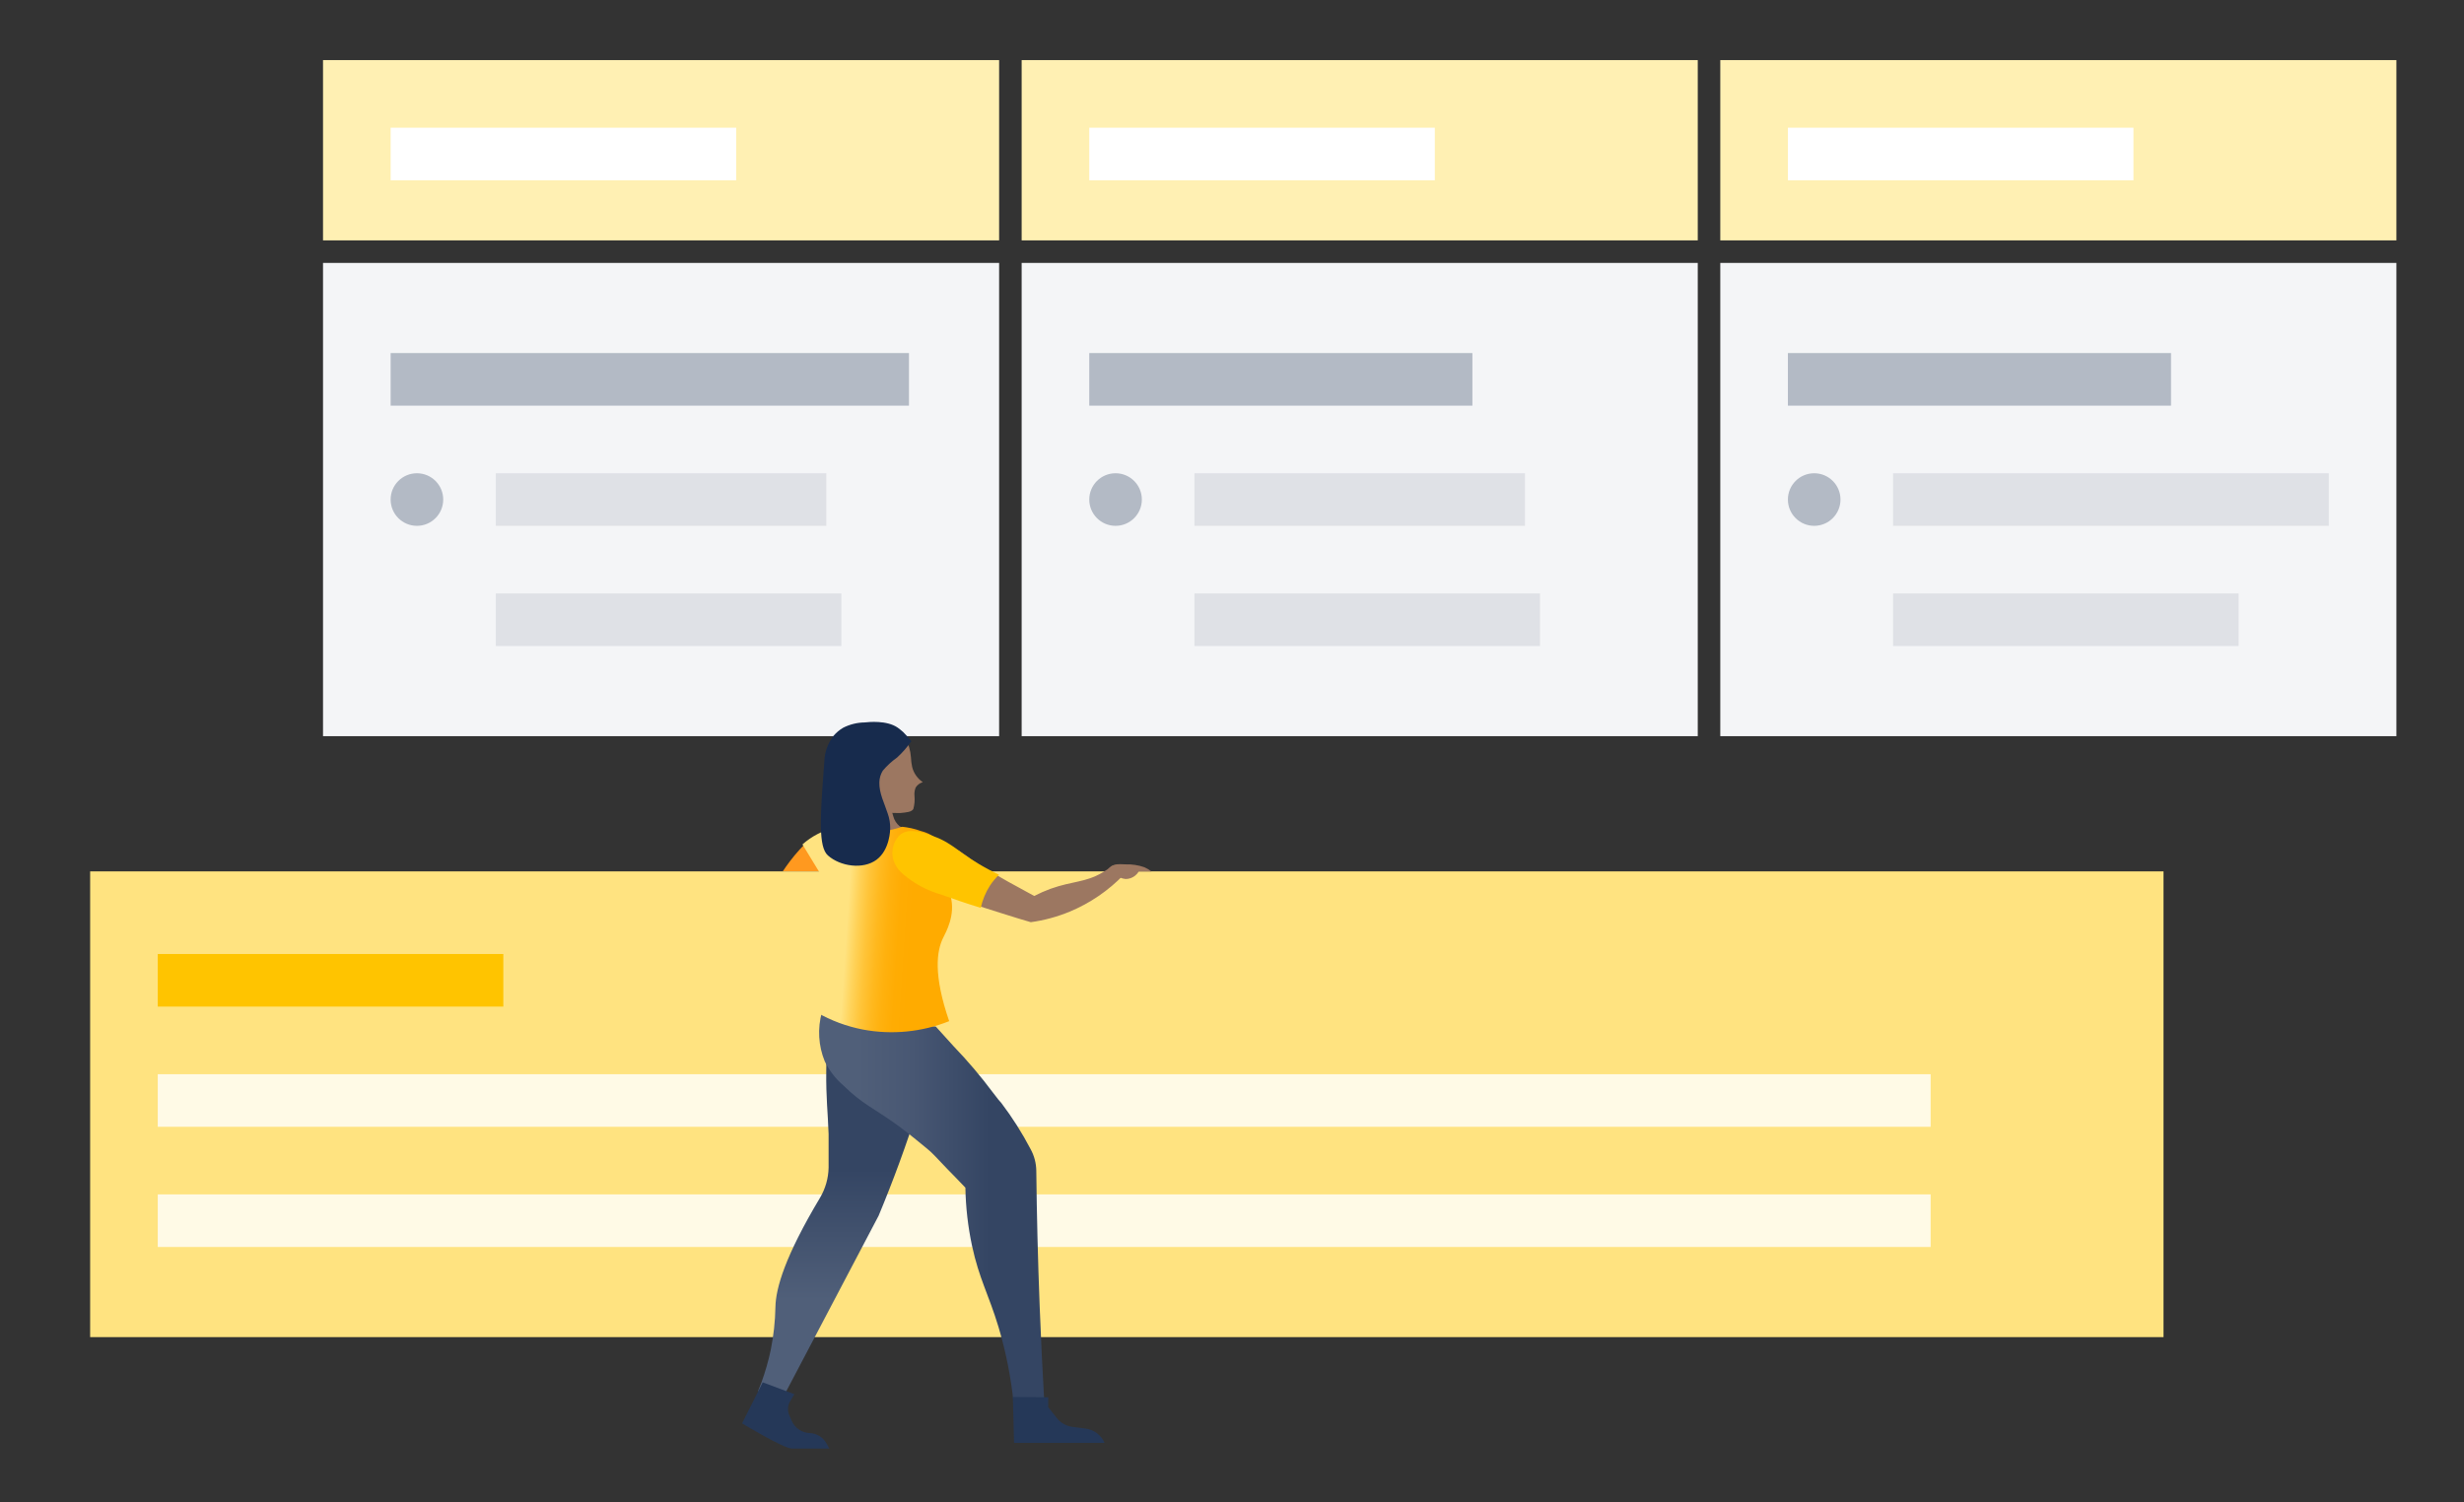 <svg xmlns="http://www.w3.org/2000/svg" width="328" height="200" viewBox="0 0 328 200">
  <rect x="0" y="0" width="328" height="200" fill="#333333" stroke="none"/>
  <defs>
    <linearGradient id="performance-improvement-plan-step2-a" x1="44.569%" x2="25.326%" y1="51.553%" y2="56.837%">
      <stop offset="25%" stop-color="#FFAB00"/>
      <stop offset="43%" stop-color="#FFA903"/>
      <stop offset="58%" stop-color="#FFA30D"/>
      <stop offset="71%" stop-color="#FF991E"/>
      <stop offset="72%" stop-color="#FF991F"/>
    </linearGradient>
    <linearGradient id="performance-improvement-plan-step2-b" x1="49.98%" x2="49.98%" y1="100.019%" y2="0%">
      <stop offset="28%" stop-color="#505F79"/>
      <stop offset="63%" stop-color="#344563"/>
      <stop offset="100%" stop-color="#344563"/>
    </linearGradient>
    <linearGradient id="performance-improvement-plan-step2-c" x1="-.004%" x2="99.937%" y1="49.972%" y2="49.972%">
      <stop offset="18%" stop-color="#505F79"/>
      <stop offset="42%" stop-color="#485773"/>
      <stop offset="76%" stop-color="#344563"/>
      <stop offset="100%" stop-color="#344563"/>
    </linearGradient>
    <linearGradient id="performance-improvement-plan-step2-d" x1="29.119%" x2="71.068%" y1="47.819%" y2="51.594%">
      <stop offset="0%" stop-color="#FFE380"/>
      <stop offset="0%" stop-color="#FFE27F"/>
      <stop offset="15%" stop-color="#FFD258"/>
      <stop offset="30%" stop-color="#FFC438"/>
      <stop offset="46%" stop-color="#FFB91F"/>
      <stop offset="62%" stop-color="#FFB10E"/>
      <stop offset="80%" stop-color="#FFAC03"/>
      <stop offset="100%" stop-color="#FFAB00"/>
    </linearGradient>
  </defs>
  <g fill="none" fill-rule="evenodd">
    <rect width="90" height="63" x="43" y="35" fill="#F4F5F7"/>
    <rect width="90" height="24" x="43" y="8" fill="#FFF0B3"/>
    <rect width="46" height="7" x="52" y="17" fill="#FFF"/>
    <rect width="69" height="7" x="52" y="47" fill="#B3BAC5"/>
    <g transform="translate(52 63)">
      <circle cx="3.5" cy="3.5" r="3.5" fill="#B3BAC5"/>
      <rect width="44" height="7" x="14" fill="#DFE1E6"/>
    </g>
    <rect width="46" height="7" x="66" y="79" fill="#DFE1E6"/>
    <rect width="90" height="63" x="136" y="35" fill="#F4F5F7"/>
    <rect width="276" height="62" x="12" y="116" fill="#FFE380"/>
    <rect width="90" height="24" x="136" y="8" fill="#FFF0B3"/>
    <rect width="46" height="7" x="145" y="17" fill="#FFF"/>
    <rect width="51" height="7" x="145" y="47" fill="#B3BAC5"/>
    <rect width="46" height="7" x="21" y="127" fill="#FFC400"/>
    <rect width="90" height="63" x="229" y="35" fill="#F4F5F7"/>
    <rect width="90" height="24" x="229" y="8" fill="#FFF0B3"/>
    <rect width="46" height="7" x="238" y="17" fill="#FFF"/>
    <rect width="51" height="7" x="238" y="47" fill="#B3BAC5"/>
    <rect width="236" height="7" x="21" y="143" fill="#FFFAE6"/>
    <rect width="236" height="7" x="21" y="159" fill="#FFFAE6"/>
    <g fill-rule="nonzero" transform="translate(98 96)">
      <path fill="#9C7761" d="M15.765,14.157 C16.155,13.774 16.437,13.295 16.583,12.768 C16.724,12.209 16.724,11.624 16.583,11.065 C16.68,10.474 16.996,9.94 17.467,9.571 C18.333,9.01 19.703,9.41 20.588,10.732 C20.595,11.051 20.624,11.368 20.674,11.683 C20.72,12.007 20.796,12.325 20.902,12.635 C21.033,13.159 21.326,13.628 21.739,13.976 C22.224,14.299 22.69,14.138 22.69,14.233 C22.69,14.328 21.054,15.184 19.17,15.184 C17.966,15.137 16.794,14.783 15.765,14.157 L15.765,14.157 Z"/>
      <path fill="url(#performance-improvement-plan-step2-a)" d="M25.24,16.801 C24.698,14.899 20.255,14.794 17.629,14.718 C14.176,14.613 12.444,14.556 10.808,15.222 C8.753,16.05 6.213,19.979 6.213,19.979 L15.159,19.979 C15.159,19.979 21.634,22.414 24.174,19.427 C24.584,18.961 25.535,17.81 25.24,16.801 Z"/>
      <path fill="url(#performance-improvement-plan-step2-b)" d="M27.086,41.279 C26.305,44.428 25.392,47.701 24.336,51.078 C22.671,56.406 20.835,61.334 18.961,65.833 L5.766,90.92 L2.912,89.17 C3.055,88.837 3.207,88.447 3.369,88.009 C3.874,86.611 4.284,85.181 4.596,83.728 C4.98,81.826 5.19,79.893 5.224,77.953 C5.281,75.48 6.489,71.247 11.16,63.446 C11.878,62.234 12.271,60.858 12.302,59.45 L12.302,54.96 C12.197,52.02 11.95,50.136 11.988,46.626 C11.988,45.208 12.054,44.038 12.102,43.287 C13.231,43.077 14.382,42.878 15.555,42.687 C19.532,42.002 23.394,41.584 27.086,41.279 Z"/>
      <path fill="url(#performance-improvement-plan-step2-c)" d="M11.407,38.758 L26.572,40.661 L28.941,43.277 C30.823,45.232 32.58,47.304 34.202,49.48 C34.772,50.25 35.153,50.688 35.286,50.821 C36.76,52.763 38.068,54.825 39.196,56.986 C39.676,57.862 39.934,58.842 39.948,59.84 C40.011,65.707 40.16,71.697 40.395,77.811 C40.56,82.155 40.766,86.436 41.013,90.654 C40.311,91.058 39.511,91.262 38.701,91.244 C38.089,91.229 37.486,91.086 36.932,90.825 C36.584,87.386 35.912,83.987 34.925,80.674 C33.593,76.27 32.346,74.262 31.395,69.848 C30.852,67.301 30.555,64.708 30.51,62.104 C29.511,61.077 28.703,60.201 28.18,59.697 C26.353,57.795 26.172,57.528 25.326,56.843 C24.479,56.158 23.328,55.197 22.871,54.855 C22.414,54.512 22.129,54.284 21.634,53.904 C18.143,51.383 16.878,51.05 14.261,48.491 C13.226,47.603 12.384,46.512 11.788,45.285 C10.941,43.212 10.807,40.916 11.407,38.758 Z"/>
      <path fill="url(#performance-improvement-plan-step2-d)" d="M28.551,23.347 C28.436,22.947 28.408,23.014 28.189,22.395 C26.943,18.923 28.189,17.249 26.886,15.841 C26.233,15.254 25.445,14.839 24.593,14.632 C23.784,14.335 22.94,14.143 22.081,14.062 C21.249,14.349 20.388,14.547 19.513,14.651 C18.82,14.771 18.112,14.771 17.42,14.651 C16.801,14.526 16.211,14.288 15.679,13.947 C14.787,13.909 13.893,13.996 13.025,14.204 C11.464,14.587 10.021,15.344 8.82,16.411 L11.103,20.16 C11.85,21.551 12.419,23.031 12.796,24.564 C13.615,27.865 13.748,32.537 12.359,34.753 C11.854,35.5 11.448,36.309 11.151,37.16 C10.967,37.687 10.827,38.228 10.732,38.777 C12.633,39.865 14.699,40.634 16.849,41.051 C20.711,41.782 24.701,41.396 28.351,39.938 C26.229,33.773 26.667,30.586 27.571,28.798 C27.904,28.113 29.217,25.83 28.551,23.347 Z"/>
      <path fill="#9C7761" d="M51.097,20.826 C51.333,20.927 51.584,20.991 51.839,21.016 C52.3,21.017 52.747,20.859 53.105,20.569 C53.298,20.415 53.462,20.228 53.59,20.017 L55.283,20.017 C54.994,19.784 54.673,19.592 54.332,19.446 C53.523,19.164 52.668,19.034 51.811,19.066 C50.745,18.999 50.441,19.066 50.098,19.218 C50.041,19.218 49.413,19.617 49.461,19.998 C49.509,20.378 50.146,20.464 51.097,20.826 Z"/>
      <path fill="#9C7761" d="M35.353,25.582 C37.027,26.106 38.387,26.534 39.215,26.762 C40.993,26.518 42.732,26.048 44.39,25.363 C47.103,24.236 49.555,22.562 51.592,20.445 C51.913,20.185 52.044,19.756 51.925,19.361 C51.716,19.009 51.05,19.085 50.707,19.123 C50.451,19.152 50.201,19.219 49.965,19.322 C49.568,19.639 49.149,19.925 48.709,20.179 C46.445,21.492 44.818,21.263 41.841,22.319 C41.1,22.593 40.375,22.911 39.672,23.271 C38.72,22.747 37.531,22.1 36.19,21.368 C33.754,19.979 32.546,19.284 31.728,18.733 C30.397,17.668 28.952,16.756 27.418,16.012 C26.8,15.752 26.164,15.536 25.516,15.365 C24.408,15.777 23.515,16.622 23.042,17.705 C22.815,18.313 22.759,18.971 22.881,19.608 C23.299,21.415 25.915,22.652 35.353,25.582 Z"/>
      <path fill="#FFC400" d="M33.783,21.891 C34.131,21.368 34.532,20.884 34.982,20.445 C34.668,20.293 34.173,20.055 33.593,19.741 C29.654,17.639 28.988,16.307 26.305,15.336 C24.897,14.823 23.071,14.157 21.844,15.099 C20.953,15.93 20.589,17.182 20.892,18.362 C21.128,19.181 21.617,19.904 22.291,20.426 C23.748,21.663 25.455,22.571 27.295,23.09 C28.76,23.623 30.529,24.231 32.556,24.859 C32.784,23.805 33.2,22.799 33.783,21.891 L33.783,21.891 Z"/>
      <path fill="#9C7761" d="M21.815,12.235 C22.766,12.14 23.309,12.092 23.575,11.712 C23.732,11.149 23.787,10.562 23.737,9.98 C23.693,9.593 23.745,9.201 23.889,8.839 C24.107,8.491 24.446,8.237 24.84,8.125 C24.134,7.648 23.629,6.926 23.423,6.099 C23.332,5.67 23.278,5.234 23.261,4.796 C23.229,4.348 23.149,3.904 23.023,3.473 C22.843,2.855 22.472,2.198 21.844,2.084 C21.714,2.638 21.535,3.179 21.311,3.701 C21.081,4.2 20.739,4.64 20.312,4.986 C20.088,5.169 19.853,5.337 19.608,5.49 C18.21,6.346 16.916,9.115 17.401,10.694 C17.498,11.07 17.715,11.404 18.019,11.645 C18.248,11.796 18.503,11.903 18.771,11.959 C19.125,12.059 19.488,12.119 19.855,12.14 C20.506,12.215 21.16,12.247 21.815,12.235 Z"/>
      <path fill="#253858" d="M3.53 88.019L.781 93.479C.781 93.479 6.318 96.838 7.44 96.838L12.397 96.838 12.007 96.134C11.557 95.323 10.716 94.807 9.79 94.773L9.79 94.773C8.737 94.737 7.799 94.096 7.383 93.127L7.069 92.395C6.81 91.798 6.849 91.113 7.174 90.549L7.745 89.598 3.53 88.019M36.827 89.969L36.989 96.076 49.033 96.076C48.586 95.038 47.624 94.315 46.502 94.174L44.752 93.945C43.929 93.836 43.182 93.409 42.668 92.756L41.536 91.32 41.536 90.007 36.827 89.969z"/>
      <path fill="#172B4D" d="M12.207,17.876 C13.862,19.351 16.897,19.779 18.685,18.447 C20.474,17.115 20.502,14.414 20.502,14.271 C20.51,13.597 20.397,12.927 20.169,12.292 C19.741,10.951 19.018,9.6 19.056,8.154 C19.065,7.602 19.223,7.063 19.513,6.594 C20.07,5.932 20.709,5.343 21.416,4.843 C22.13,4.191 22.769,3.46 23.318,2.665 C22.975,2.239 22.61,1.833 22.224,1.447 C21.994,1.241 21.752,1.047 21.501,0.866 C20.055,-0.142 17.62,0.115 17.096,0.172 C16.104,0.185 15.127,0.426 14.242,0.876 C13.764,1.154 13.337,1.511 12.977,1.932 C12.189,2.934 11.751,4.167 11.731,5.442 C11.141,12.968 10.951,16.754 12.207,17.876 Z"/>
    </g>
    <g transform="translate(145 63)">
      <circle cx="3.5" cy="3.5" r="3.5" fill="#B3BAC5"/>
      <rect width="44" height="7" x="14" fill="#DFE1E6"/>
    </g>
    <rect width="46" height="7" x="159" y="79" fill="#DFE1E6"/>
    <g transform="translate(238 63)">
      <circle cx="3.5" cy="3.5" r="3.5" fill="#B3BAC5"/>
      <rect width="58" height="7" x="14" fill="#DFE1E6"/>
    </g>
    <rect width="46" height="7" x="252" y="79" fill="#DFE1E6"/>
  </g>
</svg>
